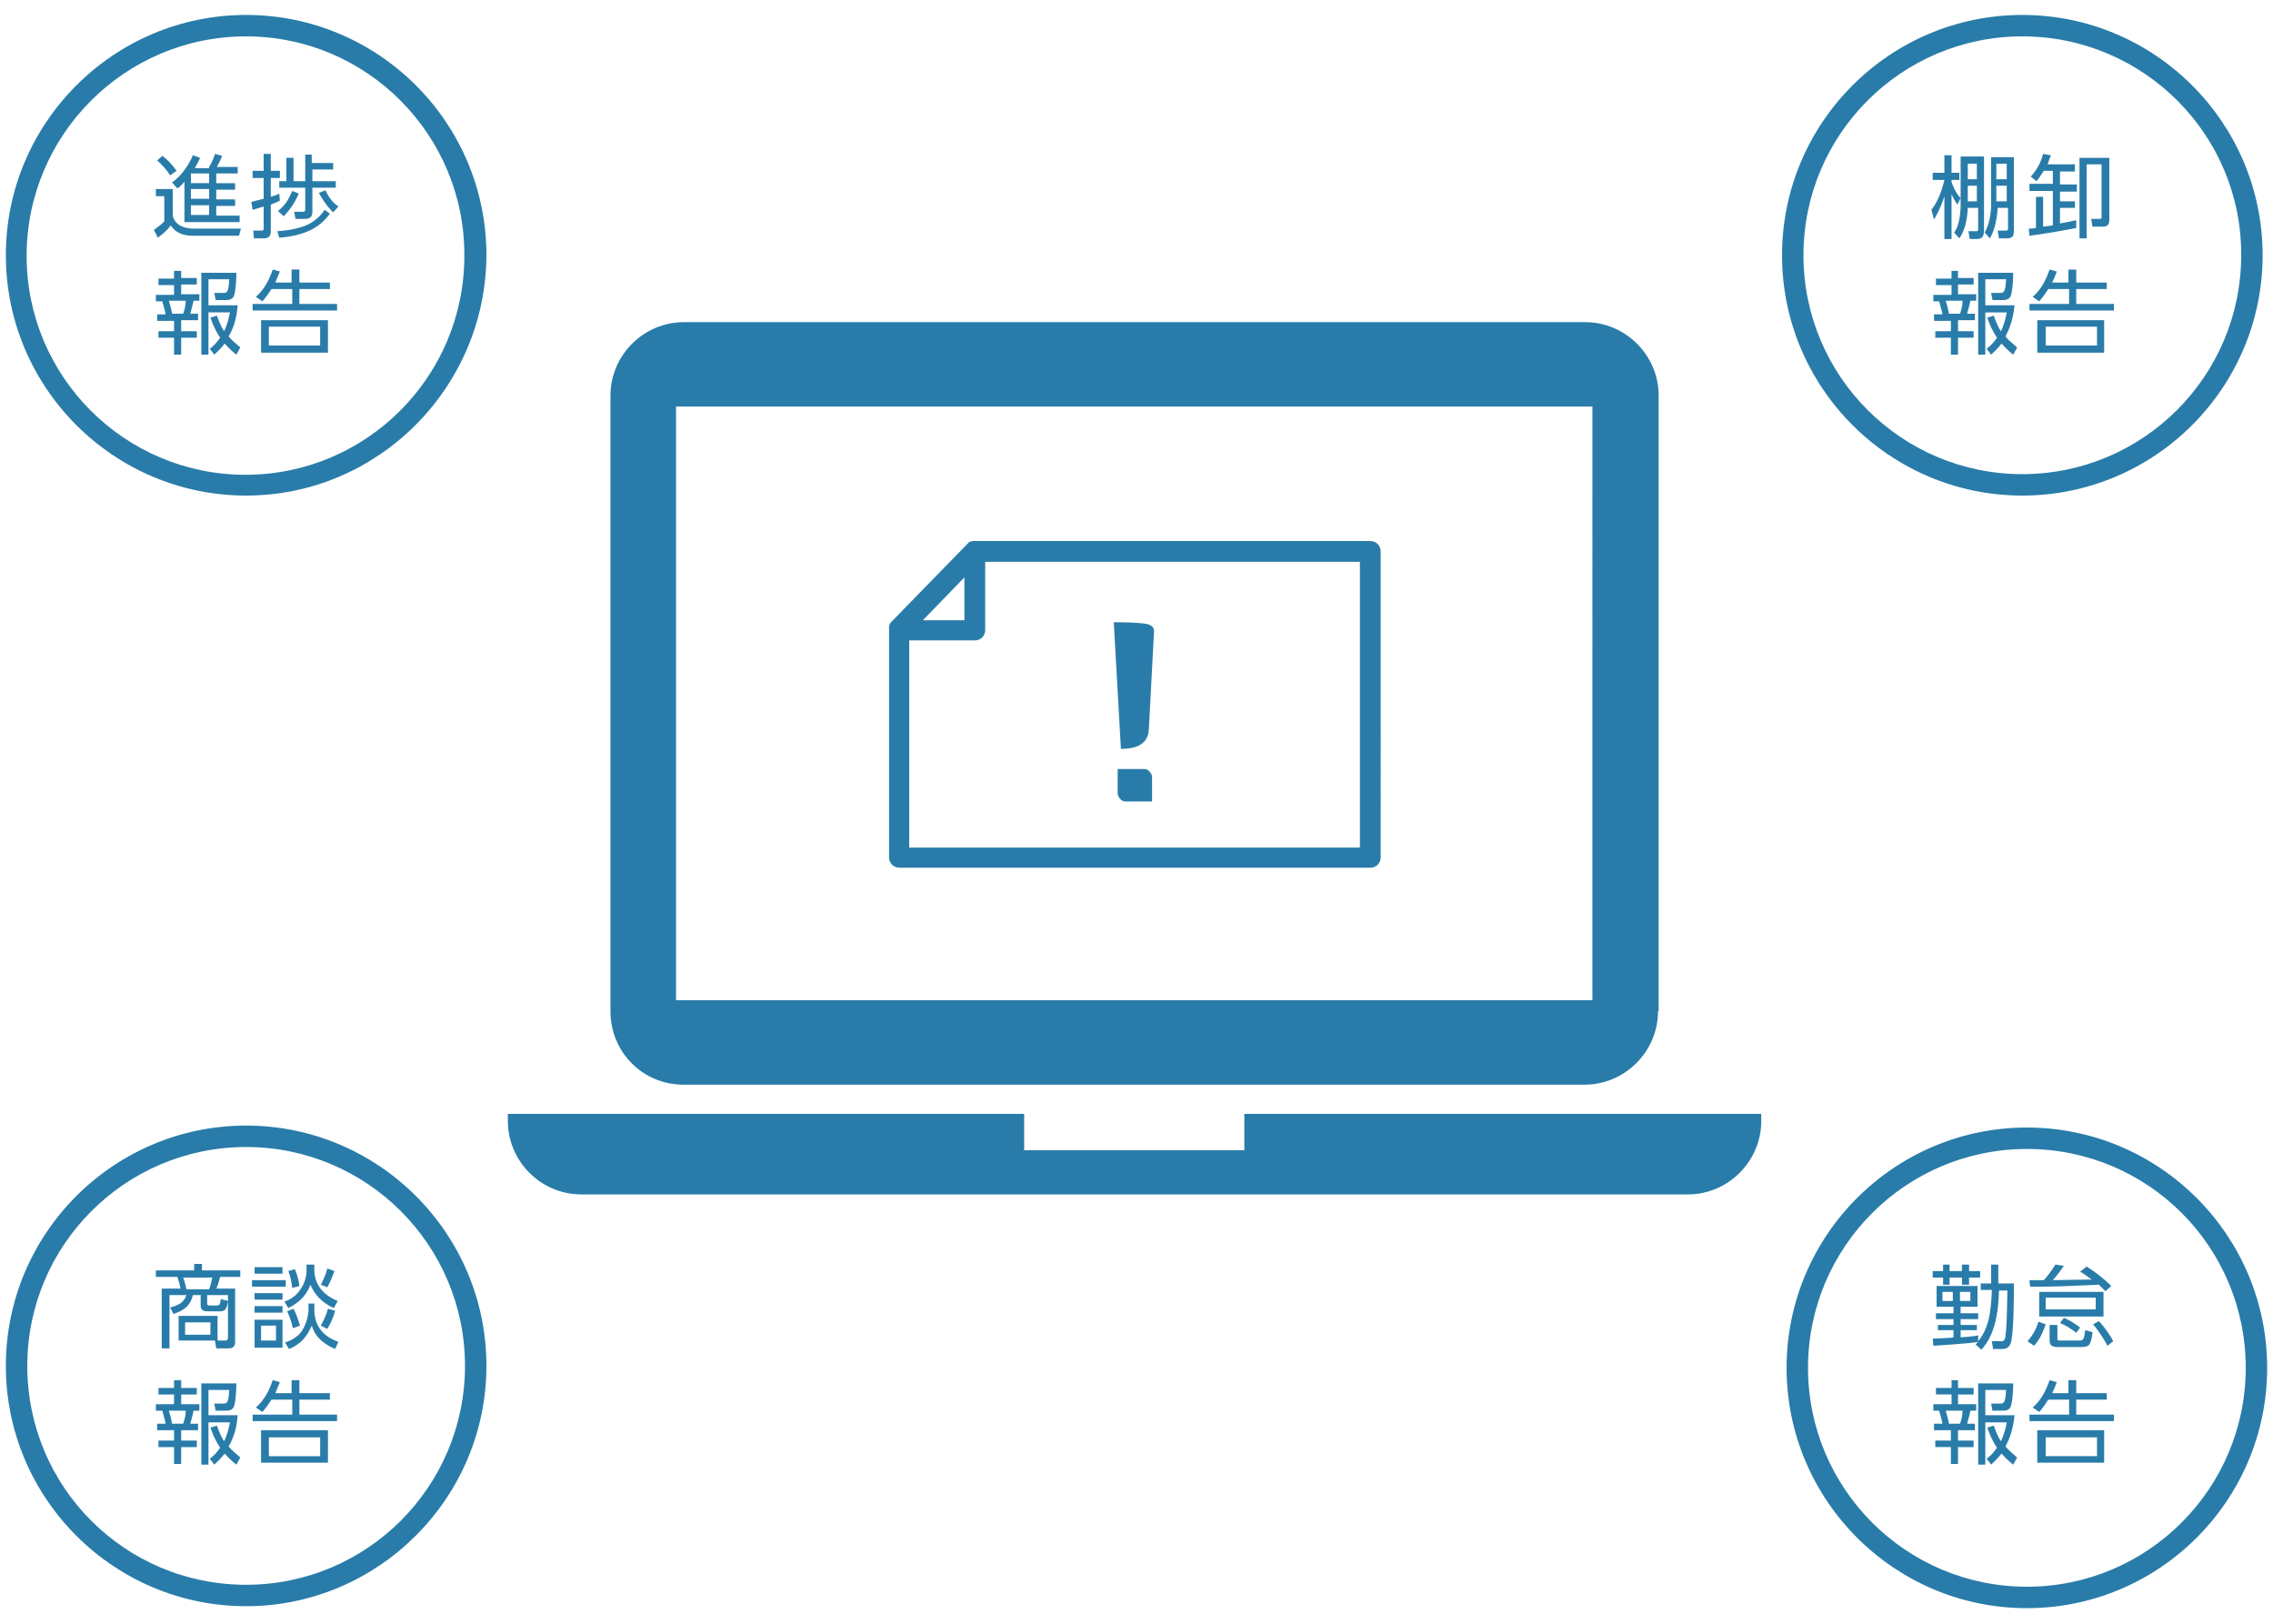 <svg xmlns="http://www.w3.org/2000/svg" viewBox="0 0 350 250"><path d="M37.9 247.3c-20.4 0-37-16.6-37-37s16.6-37 37-37 37 16.6 37 37-16.7 37-37 37zm0-70.7c-18.6 0-33.7 15.1-33.7 33.7s15 33.7 33.7 33.7c18.6 0 33.7-15.1 33.7-33.7s-15.1-33.7-33.7-33.7zm-6 24.1c0 .2.1.3.4.3h1c.5 0 .6-.1.7-1l1.1.3c-.2 1.4-.5 1.6-1.3 1.6h-1.7c-.5 0-1.2 0-1.2-.9v-1.6h-1.2c-.4 1.8-1.7 2.5-3 2.9l-.5-1c1.2-.3 2.1-.7 2.5-1.9h-2.6v8.2h-1.2v-9.2h2.9c-.1-.6-.3-1.2-.5-1.8H24v-1h5.9v-1h1.2v1H37v1h-3.1c-.2.8-.4 1.4-.6 1.8h2.9v8.2c0 .3 0 1-1 1h-1.9l-.2-1.2h1.6c.3 0 .4-.2.4-.4v-6.6h-3.2v1.3zm1.6 5.7h-6v-3.8h6v3.8zm-1.3-7.9c.3-.7.4-1.6.5-1.8h-4.5c.4 1.1.4 1.4.5 1.8h3.5zm.2 5.1h-3.9v1.9h3.9v-1.9zm11.6-6.5v1h-5.2v-1H44zm-.5-2v1h-4.3v-1h4.3zm0 4v1h-4.3v-1h4.3zm0 2v1h-4.3v-1h4.3zm0 2.1v4.3h-4.3v-4.3h4.3zm-1 .9h-2.3v2.3h2.3v-2.3zm5.9-3.5v1c0 3.6 2.7 4.6 3.7 5l-.5 1.1c-2.5-1.1-3.2-2.4-3.6-3.6-.6 1.4-1.5 2.8-3.5 3.6l-.6-1c.5-.2 1.8-.6 2.6-1.8.9-1.4 1-3 1-3.2v-1h.9zm0-5.9v.8c0 2 1.1 3.8 3.6 4.8l-.6 1.1c-.9-.4-2.7-1.4-3.6-3.6-.9 2.4-2.7 3.2-3.4 3.6l-.6-1c.6-.2 1.7-.7 2.4-1.8.9-1.2 1-2.5 1-3v-.9h1.2zm-3.3 9.8c-.3-1.3-.7-2.3-.9-2.6l1-.4c.4.7.7 1.7 1 2.6l-1.1.4zm-.1-6.2c-.1-.8-.2-1.5-.6-2.6l1-.3c.4.9.6 1.8.7 2.6l-1.1.3zm4.4-.5c.4-.8.8-1.6 1-2.5l1.1.4c-.3.8-.7 1.8-1.1 2.5l-1-.4zm2.2 4c-.2.9-.7 2-1.2 2.8l-1-.5c.5-.9.9-1.8 1.1-2.6l1.1.3zm-23.7 10.7v1.2h2.4v1h-2.4v1.5h2.8v1h-.9c-.1.6-.4 1.6-.5 2h1.2v1h-2.6v1.6h2.4v1h-2.4v2.6h-1.1v-2.6h-2.4v-1h2.4v-1.6h-2.6v-1h1.3c-.1-.7-.4-1.5-.5-2h-1v-1h2.8v-1.5h-2.4v-1h2.4v-1.2h1.1zm.3 6.7c.2-.5.4-1.3.4-2H26c.2.6.4 1.4.5 2h1.7zm8.2 6.3c-.4-.3-1-.8-1.8-1.7-.7.9-1.2 1.3-1.6 1.7l-.7-.9c.4-.3 1-.8 1.6-1.7-1-1.5-1.3-2.6-1.5-3.1l1-.3c.4 1.1.7 1.8 1.1 2.4.6-1.2.8-2.4.9-2.9h-3.3v6.5H31V213h5.4c0 1.6-.2 3.2-.4 3.6-.1.2-.3.6-1.2.6h-1.6l-.2-1.1h1.4c.6 0 .8-.2.9-2.1h-3.2v3.9h4.5c-.1 1.1-.3 3-1.4 4.8.5.6 1 1 1.8 1.7l-.6 1.1zm8.5-11v-2h1.2v2h4.7v1h-4.7v2.3h5.8v1h-13v-1H45v-2.3h-3.2c-.4.6-.7 1.1-1.4 1.9l-1-.7c1.4-1.2 2.1-2.8 2.6-4.2l1.1.3c-.4.9-.5 1.2-.7 1.7h2.5zm5.5 10.7H40.2v-5h10.3v5zm-1.1-3.9h-7.9v2.9h7.9v-2.9zm-11.4-145c-20.4 0-37-16.6-37-37s16.6-37 37-37 37 16.6 37 37c-.1 20.4-16.7 37-37 37zm0-70.7C19.2 5.6 4.1 20.8 4.1 39.4c0 18.6 15.1 33.7 33.7 33.7S71.5 58 71.5 39.4c.1-18.6-15-33.8-33.6-33.8zM26.6 29.2v4c.1.5.6 2 3.3 2h7.2l-.3 1.1h-7c-2.4 0-3.2-1.1-3.5-1.6-.7.9-1.2 1.3-2 1.9l-.6-1.2c.5-.4 1-.7 1.6-1.3v-3.9H24v-1.1h2.6zm-.4-2.2c-.5-.8-1.2-1.6-2-2.3l.8-.7c.7.5 1.3 1.1 2.2 2.3l-1 .7zm6-1.3c.5-.8.8-1.6.9-2l1.1.3c-.2.6-.5 1.1-.8 1.7h3.2v1h-3.3v1.5h2.9v1h-2.9v1.5h2.9v1h-2.9v1.5h3.6v1h-8.5V28c-.5.5-.7.8-1.1 1l-.8-.9c1.4-1 2.6-2.7 3.2-4.2l1.1.4c-.1.3-.3.7-.8 1.6h2.2zm0 1h-2.8v1.5h2.8v-1.5zm0 2.4h-2.8v1.5h2.8v-1.5zm0 2.5h-2.8v1.5h2.8v-1.5zm10.9-.7c-.4.2-.7.3-1.4.6v4.1c0 .7-.3 1.1-1.1 1.1h-1.5l-.1-1.2h1.2c.3 0 .4 0 .4-.3v-3.4c-1 .3-1.3.4-1.7.5l-.2-1.2c.4-.1.7-.2 1.9-.5v-3.2h-1.7v-1.1h1.7v-2.6h1.1v2.6h1.4v1.1h-1.4v2.9c.9-.3 1-.3 1.3-.5l.1 1.1zm-.4 4.7c4.1-.3 5.9-1.3 7.3-3.3l.8.6c-1.2 1.6-3 3.3-7.8 3.7l-.3-1zm.1-3.1c1.1-.9 1.6-1.7 2.2-3.1l1 .4c-.8 1.9-1.7 2.8-2.3 3.5l-.9-.8zm8.6-6.4h-3.3v1.8h3.6v1h-3.6v3.7c0 .7-.3 1.1-1.1 1.1h-1.5l-.2-1.1h1.3c.2 0 .4 0 .4-.3v-3.4h-4v-1h1.1v-3.6h1.1v3.6H47v-4.1h1v1.3h3.3v1zm-1.3 3.2c.7 1.4 1.2 1.9 2 2.5l-.8.9c-.4-.4-1.2-1.2-2.2-3l1-.4zM27.9 41.6v1.2h2.4v1h-2.4v1.5h2.8v1h-.9c-.1.6-.4 1.6-.5 2h1.2v1h-2.6V51h2.4v1h-2.4v2.6h-1.1V52h-2.4v-1h2.4v-1.6h-2.6v-1h1.3c-.1-.7-.4-1.5-.5-2h-1v-1h2.8v-1.5h-2.4v-1h2.4v-1.2h1.1zm.3 6.7c.2-.5.4-1.3.4-2H26c.2.6.4 1.4.5 2h1.7zm8.2 6.3c-.4-.3-1-.8-1.8-1.7-.7.9-1.2 1.3-1.6 1.7l-.7-.9c.4-.3 1-.8 1.6-1.7-1-1.5-1.3-2.6-1.5-3.1l1-.3c.4 1.1.7 1.8 1.1 2.4.6-1.2.8-2.4.9-2.9h-3.3v6.5H31V42h5.4c0 1.6-.2 3.2-.4 3.6-.1.2-.3.6-1.2.6h-1.6l-.2-1.1h1.4c.6 0 .8-.2.9-2.1h-3.2v4h4.5c-.1 1.1-.3 3-1.4 4.8.5.6 1 1 1.8 1.7l-.6 1.1zm8.5-11.1v-2h1.2v2h4.7v1h-4.7v2.3h5.8v1h-13v-1H45v-2.3h-3.2c-.4.6-.7 1.1-1.4 1.9l-1-.7c1.4-1.2 2.1-2.8 2.6-4.2l1.1.3c-.4.9-.5 1.2-.7 1.7h2.5zm5.5 10.8H40.2v-5h10.3v5zm-1.1-4h-7.9v2.9h7.9v-2.9zm262.1 26c-20.4 0-37-16.6-37-37s16.6-37 37-37 37 16.6 37 37-16.6 37-37 37zm0-70.7c-18.6 0-33.7 15.1-33.7 33.7S292.8 73 311.4 73s33.7-15.1 33.7-33.7c.1-18.5-15-33.7-33.7-33.7zm-10 25.9c-.5-.7-.8-1.4-.9-1.6v6.9h-1.1v-6.6c-.6 1.9-1.3 3.1-1.6 3.6l-.4-1.5c.4-.5 1.4-1.9 2-4.6h-1.8v-1.1h1.8v-2.7h1.1v2.7h1.2v1.1h-1.2v.3c.4 1.2.9 2 1.4 2.5l-.5 1zm4.1-7.3v11.2c0 .9-.2 1.4-1.1 1.4h-1.1l-.2-1.2h1.1c.3 0 .4 0 .4-.4V32H303c-.1 2.6-.8 4-1.3 4.7l-.8-.9c.4-.6.5-.8.7-1.6.3-1.2.3-2.4.3-2.8v-7.3h3.6zm-1.1 1H303v2.4h1.4v-2.4zm0 3.4H303V31h1.4v-2.4zm5.7-4.4v11.3c0 .7-.1 1.2-1.1 1.2h-1.2l-.2-1.2h1.2c.3 0 .4 0 .4-.4V32h-1.6c-.1 1.6-.4 3.4-1.2 4.7l-.8-.9c1-1.7 1-4 1-4.5v-7.1h3.5zm-1.1 1h-1.6v2.4h1.6v-2.4zm0 3.4h-1.6V31h1.6v-2.4zm10.7 6.5c-1.4.3-5.5 1-7.2 1.2l-.1-1.1c.4 0 .4 0 1.1-.1v-4.8h1.1v4.6l1.5-.2v-5.3h-3.6v-1.1h3.6v-2h-1.4c-.5.8-.8 1.2-1.1 1.6l-.9-.7c.5-.6 1.4-1.6 1.9-3.5l1.2.2c-.2.5-.3.8-.5 1.4h4.2v1.1h-2.3v2h2.6v1.1h-2.6V31h2.3v1h-2.3v2.4c1.1-.2 1.7-.3 2.5-.5v1.2zm5.1-1.3c0 .9-.4 1.1-1.1 1.1h-1.5l-.2-1.2h1.3c.3 0 .3-.1.3-.3v-8.1h-2.3v11.4h-1.1V24.3h4.6v9.5zm-23.3 7.8v1.2h2.4v1h-2.4v1.5h2.8v1h-.9c-.1.6-.4 1.6-.5 2h1.2v1h-2.6V51h2.4v1h-2.4v2.6h-1.1V52H298v-1h2.4v-1.6h-2.6v-1h1.3c-.1-.7-.4-1.5-.5-2h-.9v-1h2.8v-1.5h-2.4v-1h2.4v-1.2h1zm.3 6.7c.2-.5.4-1.3.4-2h-2.6c.2.6.4 1.4.5 2h1.7zm8.2 6.3c-.4-.3-1-.8-1.8-1.7-.7.9-1.2 1.3-1.6 1.7l-.7-.9c.4-.3 1-.8 1.6-1.7-1-1.5-1.3-2.6-1.5-3.1l1-.3c.4 1.1.7 1.8 1.1 2.4.6-1.2.8-2.4.9-2.9h-3.3v6.5h-1.1V42h5.4c0 1.6-.2 3.2-.4 3.6-.1.2-.3.6-1.2.6h-1.6l-.2-1.1h1.4c.6 0 .8-.2.9-2.1h-3.2v4h4.5c-.1 1.1-.4 3-1.4 4.8.5.6 1 1 1.8 1.7l-.6 1.1zm8.5-11.1v-2h1.2v2h4.7v1h-4.7v2.3h5.8v1h-13v-1h6.1v-2.3h-3.2c-.4.6-.7 1.1-1.4 1.9l-1-.7c1.4-1.2 2.1-2.8 2.6-4.2l1.1.3c-.3.9-.5 1.2-.7 1.7h2.5zm5.5 10.8h-10.3v-5H324v5zm-1.1-4H315v2.9h7.9v-2.9zm-10.8 197.3c-20.4 0-37-16.6-37-37s16.6-37 37-37 37 16.6 37 37-16.6 37-37 37zm0-70.7c-18.6 0-33.7 15.1-33.7 33.7s15.1 33.7 33.7 33.7 33.7-15.1 33.7-33.7-15-33.7-33.7-33.7zm-7.1 21.8v-1.1h1.6v-2.9h1.1v2.9h2.4c0 2.1 0 6.9-.4 8.9-.1.4-.3 1.2-1.4 1.2h-1.4l-.2-1.2h1.4c.5 0 .6-.2.7-.7.2-1.8.2-2.3.3-7.1h-1.3c-.1 6.2-2 8.3-2.7 9.1l-.9-.8.4-.4c-.5.1-2.1.3-6.9.6l-.1-1.1c.1 0 3-.1 3.2-.2v-1.1h-2.4v-.8h2.4v-.9h-2.7v-.9h2.7v-1h-2.6V198h6.3v3.2h-2.6v1h2.7v.9h-2.7v.9h2.5v.8h-2.5v1.1c1.6-.1 2.2-.2 2.7-.3v.9c1.1-1.3 1.6-3 1.8-4.3.2-1.4.3-2.7.3-3.6H305zm-5.8-3v-1h1v1h1.9v-1h1.1v1h1.7v1h-1.7v1.1h-1.1v-1.1h-1.9v1.1h-1v-1.1h-1.6v-1h1.6zm1.5 3.2h-1.6v1.4h1.6v-1.4zm2.7 0h-1.6v1.4h1.6v-1.4zm8.8 7.6c.8-.9 1.3-1.8 1.7-3l1.1.4c-.3.8-.7 2.1-1.8 3.3l-1-.7zm9.1-11.5c1 .6 2.6 1.8 3.8 3l-.9.8-1-1c-6.5.3-7.2.3-10.6.3l-.1-1h2.2c.2-.2 1-1.1 1.8-2.4l1.3.2c-.9 1.3-1.6 2.1-1.7 2.2 1.4 0 4.4-.1 6-.1-1-.7-1.4-1-1.8-1.2l1-.8zm2.6 3.9v3.8H314v-3.8h9.9zm-1.1.9H315v1.8h7.7v-1.8zm-6 4.3v1.9c0 .3 0 .4.4.4h3c.6 0 .7-.2.9-1.6l1.1.3c0 .5-.2 1.4-.4 1.8-.1.2-.4.5-1.3.5h-3.7c-.6 0-1.2-.2-1.2-.9V204h1.2zm2.9 1.1c-.6-.5-1.7-1.2-2.5-1.5l.6-.8c.5.2 1.5.7 2.5 1.5l-.6.8zm4.8 2c-.6-1.2-1.6-2.6-2.2-3.3l.9-.5c1 1.1 1.8 2.3 2.2 3.1l-.9.7zm-23 5.3v1.2h2.4v1h-2.4v1.5h2.8v1h-.9c-.1.6-.4 1.6-.5 2h1.2v1h-2.6v1.6h2.4v1h-2.4v2.6h-1.1v-2.6H298v-1h2.4v-1.6h-2.6v-1h1.3c-.1-.7-.4-1.5-.5-2h-.9v-1h2.8v-1.5h-2.4v-1h2.4v-1.2h1zm.3 6.7c.2-.5.4-1.3.4-2h-2.6c.2.6.4 1.4.5 2h1.7zm8.2 6.3c-.4-.3-1-.8-1.8-1.7-.7.9-1.2 1.3-1.6 1.7l-.7-.9c.4-.3 1-.8 1.6-1.7-1-1.5-1.3-2.6-1.5-3.1l1-.3c.4 1.1.7 1.8 1.1 2.4.6-1.2.8-2.4.9-2.9h-3.3v6.5h-1.1V213h5.4c0 1.6-.2 3.2-.4 3.6-.1.2-.3.6-1.2.6h-1.6l-.2-1.1h1.4c.6 0 .8-.2.9-2.1h-3.2v3.9h4.5c-.1 1.1-.4 3-1.4 4.8.5.6 1 1 1.8 1.7l-.6 1.1zm8.5-11v-2h1.2v2h4.7v1h-4.7v2.3h5.8v1h-13v-1h6.1v-2.3h-3.2c-.4.6-.7 1.1-1.4 1.9l-1-.7c1.4-1.2 2.1-2.8 2.6-4.2l1.1.3c-.3.9-.5 1.2-.7 1.7h2.5zm5.5 10.7h-10.3v-5H324v5zm-1.1-3.9H315v2.9h7.9v-2.9zm-67.6-65.6c0 6.2-5.1 11.3-11.3 11.3H105.2C99 167 94 162 94 155.7V60.9c0-6.2 5.1-11.3 11.3-11.3h138.8c6.2 0 11.3 5.1 11.3 11.3v94.8zm-10.1-93.1H104.1V154h141.1V62.6zm-53.6 108.9v5.6h-33.9v-5.6H78.2v1.1c0 6.2 5.1 11.3 11.3 11.3h170.4c6.2 0 11.3-5.1 11.3-11.3v-1.1h-79.6zM211 83.3H149.8c-.1 0-.3.1-.4.1h-.1l-.3.3-11.8 12.1c-.1.1-.2.2-.2.3v.1c-.1.1-.1.2-.1.4V132c0 .9.7 1.6 1.6 1.6H211c.9 0 1.6-.7 1.6-1.6V84.9c0-.9-.7-1.6-1.6-1.6zm-62.5 5.6v6.6h-6.4l6.4-6.6zm60.9 41.6H140V98.6h10.1c.9 0 1.6-.7 1.6-1.6V86.5h57.7v44zm-31.7-33.3l-.8 15.1c-.1 2-1.5 3-4.3 3l-1.1-19.5c2.4 0 3.9.1 4.6.2 1.1.1 1.6.5 1.6 1.2zm-.3 26.2h-4c-.4 0-.7-.1-.9-.4-.3-.3-.4-.6-.4-.9v-3.7h4c.4 0 .7.1.9.4.3.3.4.6.4.9v3.7z" fill="#297ca9"/></svg>